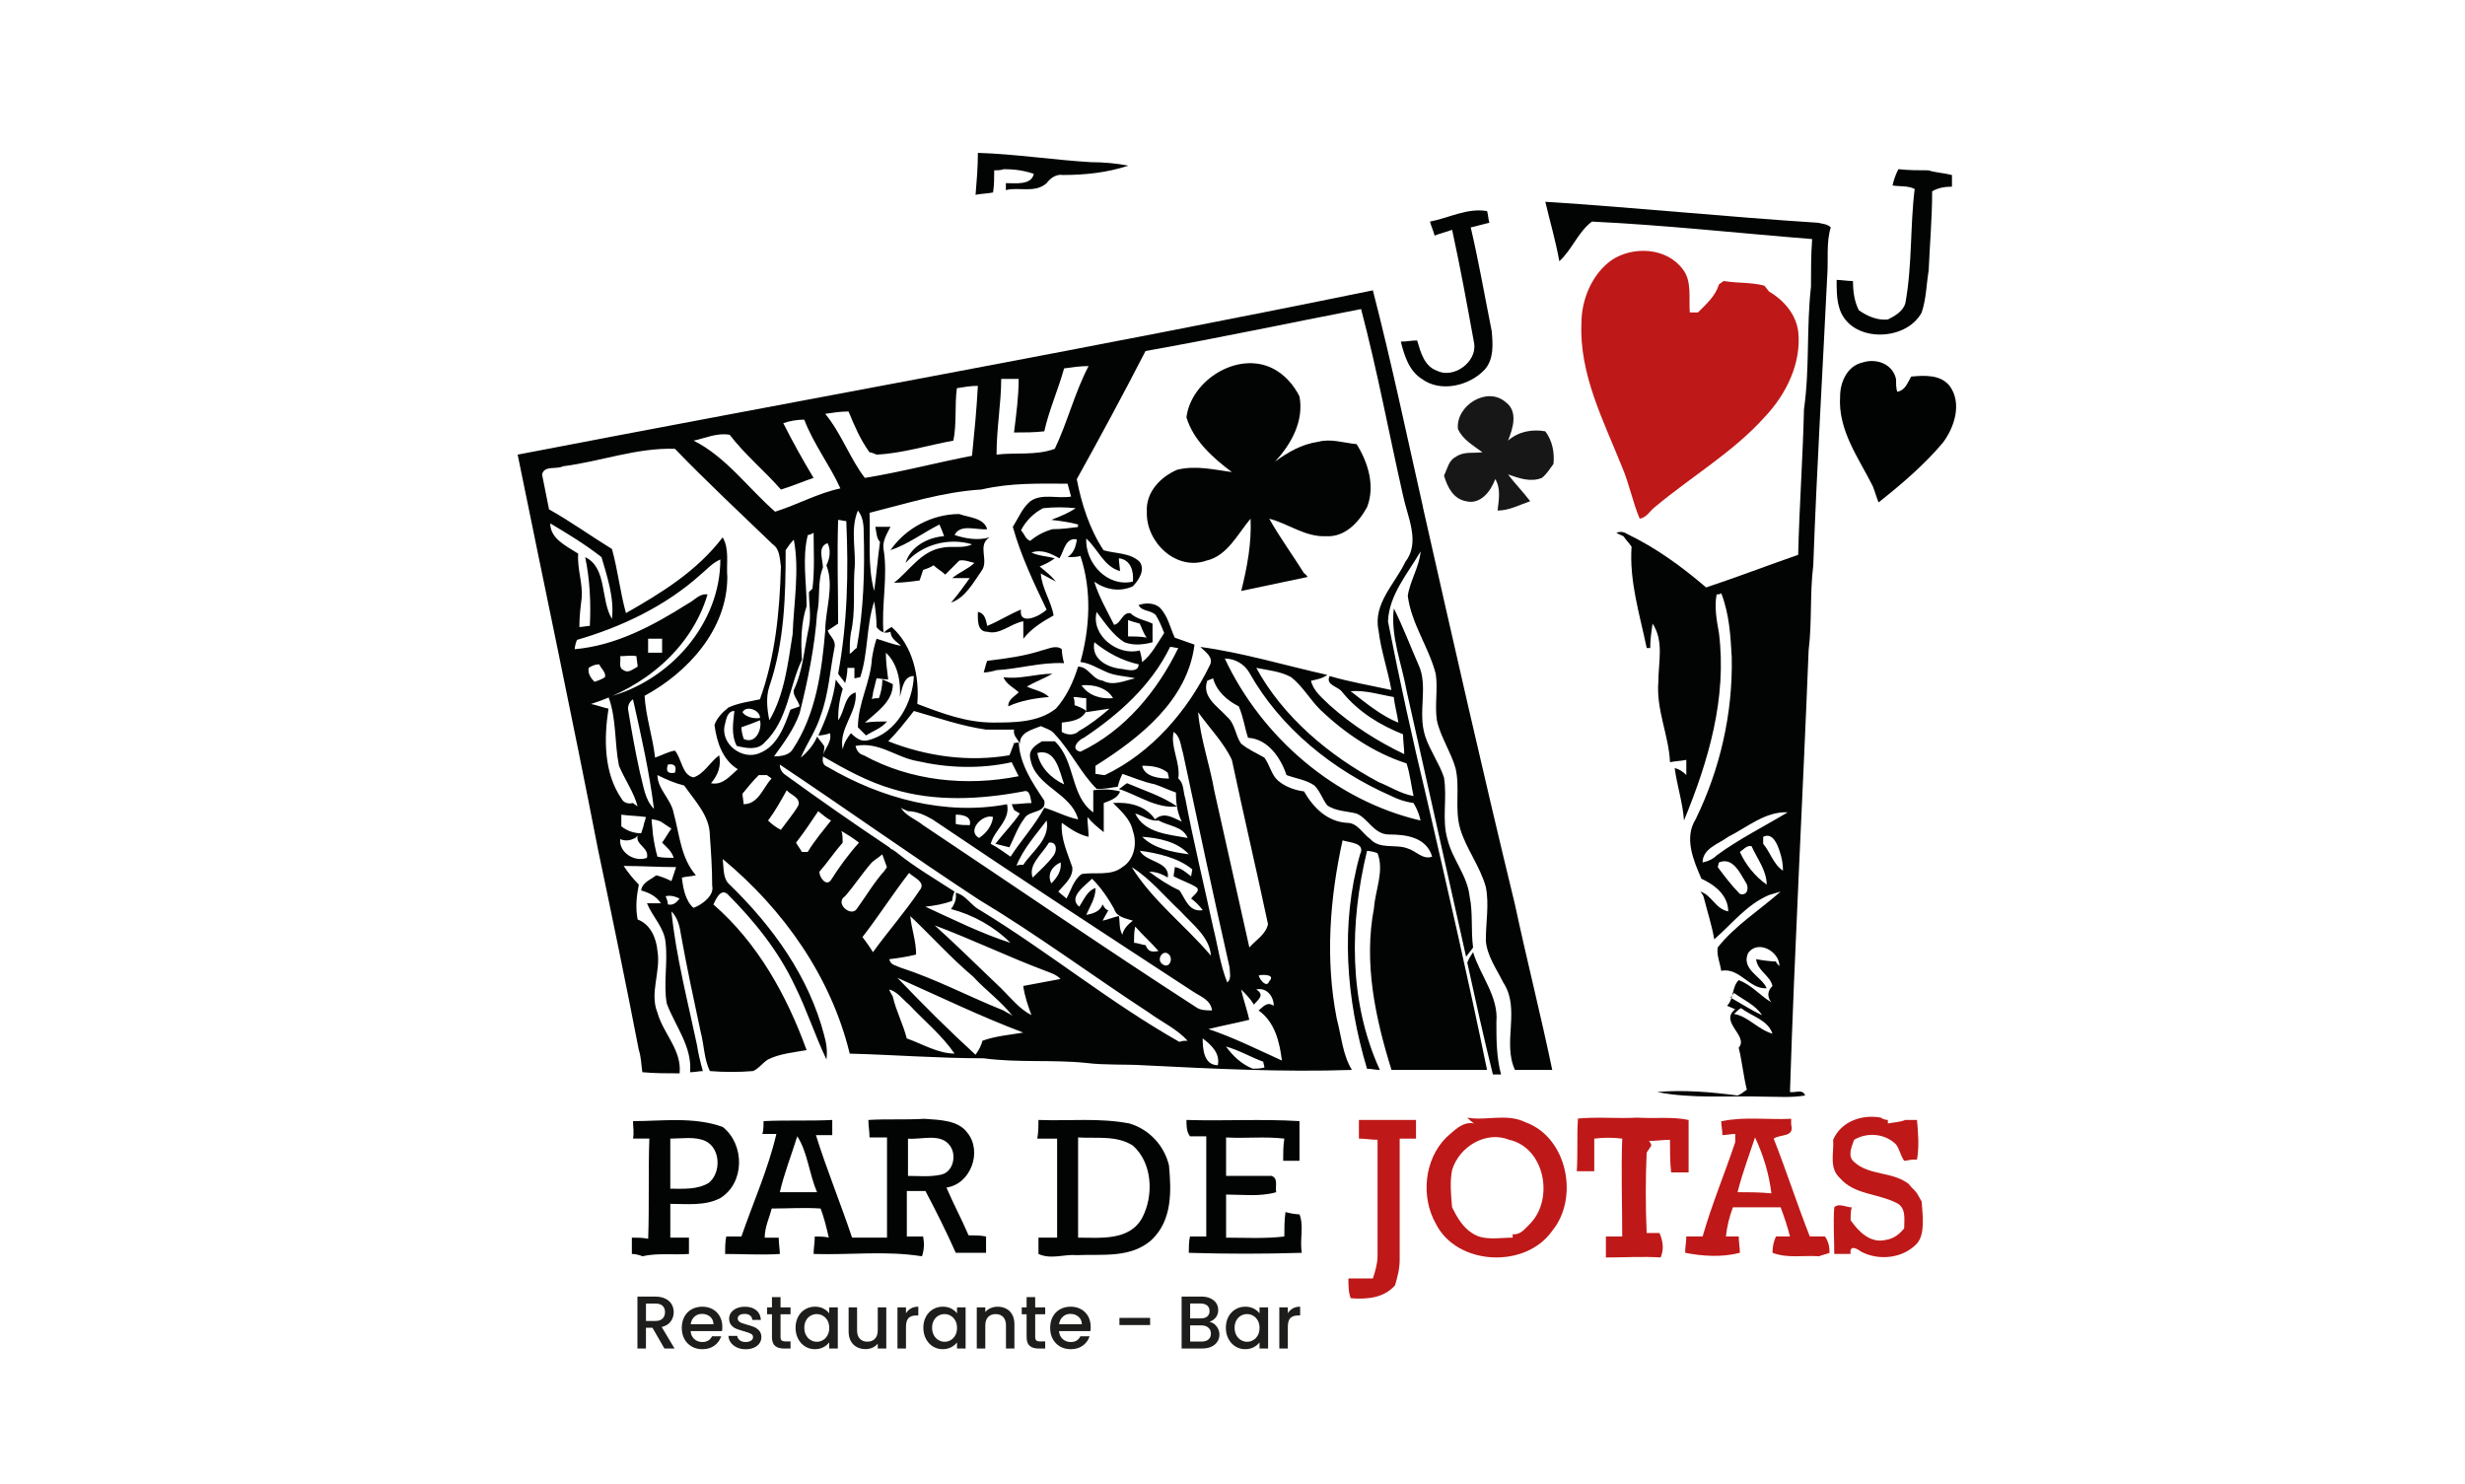 <?xml version="1.0" encoding="UTF-8"?><svg id="Capa_1" xmlns="http://www.w3.org/2000/svg" viewBox="0 0 1080 650"><defs><style>.cls-1{fill:#020303;}.cls-2{fill:#bf1818;}.cls-3{fill:#171717;}.cls-4{fill:#010202;}.cls-5{fill:#1d1d1b;}</style></defs><g><g><path class="cls-1" d="M428.45,66.96c0,6.13-.51,12.25-1.02,18.38,2.55-.51,5.1-.51,7.66-1.02,.51-3.06,.51-6.64,.51-9.7,1.02,0,3.06,0,4.08-.51,4.59,0,8.68,.51,13.27,2.04-1.02,5.1-8.17,4.08-12.25,4.08v3.06c5.62-1.53,12.76,1.53,17.87-3.06,1.53-2.04,4.08-4.08,7.15-3.57,9.7,0,19.4-1.02,28.59-4.08-5.1-1.02-10.72-1.53-16.34-1.53-16.85-1.02-33.18-3.57-49.52-4.08Z"/><path class="cls-1" d="M655.62,447.78c1.02-11.23-7.15-20.42-10.21-30.63-1.02,1.53-2.04,3.06-2.55,4.59,3.57,16.34,7.15,32.67,11.23,49.01h3.57c-2.04-7.66-2.04-15.31-2.04-22.97Z"/></g><path class="cls-2" d="M787.83,145.06c-1.02-7.66-6.64-13.78-12.76-17.36-.51-.51-1.53-2.04-2.04-2.55-5.62-1.53-11.74-1.02-17.87-2.04-.51,.51-1.53,1.02-2.04,1.53-1.53,5.1-5.62,8.68-9.19,12.25h-3.57c-.51-6.13,1.02-13.78-3.06-18.89-7.15-9.7-21.95-10.21-31.14-4.08-8.68,6.13-13.27,17.36-13.27,27.57-1.02,22.46,9.7,42.88,17.87,63.3,3.06,7.15,4.59,15.31,7.66,22.46,3.06-.51,4.59-3.57,6.64-5.1,15.83-13.27,34.2-23.99,47.99-39.31,9.7-10.21,16.34-23.99,14.8-37.78Z"/><path class="cls-4" d="M806.21,173.65c0-6.13,3.06-13.27,9.7-14.8,6.13-2.04,13.27,.51,14.8,7.15,0,1.53,0,4.08,.51,5.62,3.57-.51,4.59-4.08,6.13-6.64,5.62-.51,12.76-1.02,16.85,4.08,5.62,7.66,2.04,18.38-3.06,25.01-8.17,9.7-18.38,18.38-28.08,26.04-1.02-2.55-1.53-4.59-2.55-7.15-6.13-12.25-15.31-24.5-14.29-39.31Z"/><path class="cls-3" d="M638.77,187.94c-1.02-10.21,12.76-18.89,20.93-11.74,5.62,4.08,3.06,11.74,1.02,16.85,4.59-4.08,10.72-5.1,16.34-4.08,3.06,4.08,4.08,9.19,3.57,14.29-1.53,2.04-3.06,4.59-5.1,6.13-5.1,2.04-10.21,0-14.8-1.53,3.06,4.08,6.64,7.66,9.7,11.74-4.59,1.53-9.19,4.08-14.29,4.08,.51-4.59,1.53-9.7-1.02-13.78-2.04,5.62-6.64,11.23-12.76,9.7-5.62-1.02-8.17-6.13-9.7-11.23,1.53-3.06,2.04-6.64,5.1-8.17,3.57-2.55,7.66-1.53,11.74-2.04-4.08-3.06-8.68-5.62-10.72-10.21Z"/><path class="cls-1" d="M845.01,74.62c-4.59,0-8.68,0-13.27-.51-1.02,2.04-2.04,4.59-2.55,7.15,3.06,.51,6.64,0,9.7,1.53-2.04,16.34-1.02,33.18-4.08,50.03-1.02,3.57-4.59,5.62-7.66,7.15-4.59,.51-9.19-1.53-12.76-4.08-2.04-4.08-2.55-8.68-2.55-12.76-2.04,0-5.62-.51-7.15-.51,0,4.08,0,8.17,1.02,11.74,4.08,15.83,29.1,15.83,36.24,2.55,2.04-6.13,2.04-12.25,3.06-18.38,.51-11.74,1.53-22.97,1.53-34.71,2.55-1.53,5.62-2.04,8.68-2.04v-5.1c-4.08-1.02-7.15-1.02-10.21-2.04Z"/><path class="cls-1" d="M622.94,165.99c8.17,6.13,20.93,3.06,27.57-4.08,4.08-4.59,3.57-11.23,3.06-16.85-3.06-15.31-5.62-30.12-9.19-45.43,2.55-.51,5.62-1.53,8.17-2.04-.51-1.53-.51-3.57-1.02-5.1-8.68-1.53-16.85,3.06-25.01,4.59,.51,2.04,1.53,4.08,2.04,6.13,2.55-1.02,5.1-1.53,7.66-2.55,3.57,16.34,6.64,33.18,9.7,50.03,1.02,8.17-9.19,15.31-16.34,11.74-5.62-2.04-7.15-8.17-8.68-13.27-2.55,0-4.59,.51-7.15,.51,1.53,6.13,3.57,12.76,9.19,16.34Z"/><path class="cls-1" d="M411.6,229.8c.51,1.02,1.53,3.57,2.04,5.1-7.15,.51-14.8,4.59-16.85,11.74,7.15-8.17,18.89-11.23,29.1-8.17-4.08,2.04-8.68,.51-13.27,1.53-9.19,1.53-14.29,10.21-20.93,15.31,3.57,0,7.66-.51,11.23-1.02,.51-1.53,1.02-3.06,1.53-4.59,1.53-.51,3.06-1.02,4.59-2.04,1.53,1.53,3.57,2.55,5.1,4.08,2.04-2.04,4.08-4.08,6.13-6.13,2.04-.51,4.59,.51,6.64,1.02-2.55,2.55-6.64,4.08-9.7,6.64h7.66c-2.55,3.57-5.1,7.15-8.17,10.72,6.13-2.04,9.7-8.68,13.27-13.78,3.57-4.59-2.04-11.23,3.57-14.8-5.1,1.53-10.72,.51-15.31-1.02,2.55-5.1,9.7-2.04,14.29-2.55-1.53-5.1-8.17-5.1-12.25-6.64-11.74,0-23.48,6.13-30.12,15.83,7.66-2.55,14.29-7.66,21.44-11.23Z"/><path class="cls-1" d="M621.41,291.06c-3.57-8.17-6.64-16.34-10.72-24.5-1.53,12.25,3.57,24.5,5.62,36.24,8.68,38.8,17.36,77.59,26.04,116.39,1.02-1.53,2.04-2.55,3.06-4.08-1.02-7.66,0-15.31-1.53-22.46-1.02-9.19-7.66-16.34-9.7-25.01-2.55-8.68,0-17.87-1.53-27.06-2.04-6.13-6.13-11.74-8.17-17.87-3.57-10.72,1.53-21.95-3.06-31.65Z"/><path class="cls-1" d="M796.51,97.59c-39.82-2.55-79.64-6.64-119.45-9.19,2.04,8.68,4.59,17.36,6.13,26.04,5.62-5.1,8.17-12.76,14.29-17.36,32.16,1.53,64.32,5.1,96.48,7.66-.51,7.15-.51,13.78-.51,20.93-2.04,17.87-.51,35.73-3.06,53.6-.51,21.44-2.04,42.37-2.55,63.81-13.27,4.59-26.55,9.7-40.33,14.29-10.72-9.19-21.95-17.36-34.71-23.48-1.53-1.02-3.06-1.02-4.59-.51,.51,.51,2.04,1.02,3.06,1.53,1.02,1.53,2.55,3.06,3.57,4.59-1.02,15.31,3.57,29.61,6.64,44.41h1.53c0-3.57,.51-7.15,1.02-10.72,5.1,7.66,2.55,16.85,2.55,25.52-1.02,12.25,4.59,23.48,5.1,35.22,2.55-.51,4.59-.51,7.15-1.02v6.64c-1.53-1.53-3.06-2.55-5.1-3.06,1.02,7.66,3.57,15.31,4.08,22.97,10.72-26.04,18.89-53.6,15.31-82.19-1.02-5.62-2.04-11.23-1.02-16.85,.51,0,1.53,0,2.04-.51,3.57,9.19,4.08,18.89,4.59,28.08,.51,24.5-5.1,49.01-15.83,70.96-5.1,8.17-1.02,17.87,2.55,26.04,5.62,2.55,11.74,7.15,11.74,14.29-5.62-1.02-7.15-7.15-12.25-8.68,.51,.51,1.53,2.04,1.53,2.55,1.53,6.13,3.57,12.25,4.59,18.38,7.66-6.64,14.29-15.31,23.99-19.4,1.53-.51,3.57-1.02,5.1-1.53-9.19,8.17-19.91,14.8-27.57,24.5-.51,3.57,1.02,6.64,1.53,10.21,8.17-1.53,12.25,8.17,19.91,7.66-2.04-5.1-11.23-8.17-8.17-15.31,4.08-6.13,13.78-1.02,13.78,5.62-.51-.51-1.53-1.53-1.53-2.04-2.04,0-6.13-.51-8.68-1.02,.51,5.1,6.13,7.15,7.15,11.74-2.04,2.04-2.55,4.59-.51,7.15-5.1-3.06-8.68-7.66-14.29-9.7-3.06,3.06-2.04,8.17-5.1,11.23,1.02,.51,2.55,1.02,3.57,1.53-7.15,5.62,6.13,11.74,1.53,16.85,1.53,6.13,2.04,12.25,3.57,18.38-1.53,1.02-2.55,2.04-4.08,2.55-11.74-1.53-23.48-2.55-35.22-1.53,15.31,3.06,31.14,1.53,46.97,2.04,6.13,0,11.74,.51,17.87-.51-1.02-3.06-4.59-1.02-6.64-1.53,2.04-64.32,5.62-128.64,8.17-193.48,1.53-12.25,.51-25.01,2.04-37.27,1.53-42.37,4.08-84.74,6.13-127.11,.51-7.15-.51-14.29,1.53-20.93-1.53-1.53-3.57-1.53-5.62-2.04Zm-38.29,339.48l1.53-2.04c4.08,3.06,9.19,5.1,12.25,9.7-4.59-2.04-9.19-5.1-13.78-7.66Zm1.53,7.15c1.02-1.02,2.04-2.04,3.06-2.55,4.59,3.57,11.74,5.1,13.78,11.23-6.64-2.04-10.72-7.66-16.85-8.68Zm2.55-52.58c-3.57-3.57-6.64-7.66-9.7-11.74l.51-2.04c6.13-2.55,9.19,4.59,11.74,8.68,1.53,2.04,1.02,6.13-2.55,5.1Zm0-18.38c1.53-1.02,3.06-3.06,5.1-2.55,2.55,5.62,6.64,10.72,6.64,16.85-5.1-3.57-9.19-8.68-11.74-14.29Zm10.21-3.57v-3.06c4.08-2.04,6.13,3.06,7.15,6.13s1.53,5.62,1.53,8.68c-4.08-2.55-5.62-8.17-8.68-11.74Zm-20.42,5.1c-1.53,1.53-3.57,2.55-6.13,3.06,0-6.13,7.15-8.17,11.23-11.23,8.17-4.08,16.34-11.23,26.04-10.72-10.21,6.13-21.44,11.74-31.14,18.89Z"/><path class="cls-1" d="M623.45,222.15c-7.15-31.65-13.78-63.3-21.95-94.95-124.56,25.52-250.14,47.99-374.7,71.98,11.74,57.69,23.99,115.37,35.22,173.06,6.13,29.1,12.25,58.71,17.87,87.8,1.02,3.06,1.02,6.13,1.53,9.7,5.1,.51,10.72,.51,16.34,.51,1.02-10.21-7.15-17.36-9.7-26.55-3.57-8.68,1.53-17.87,0-27.06-.51-5.62-3.06-11.74-8.68-13.78-1.02-5.1-.51-10.21,.51-15.31-2.55-2.55-4.59-5.1-6.64-8.17,7.66,0,15.31,.51,22.97,.51-.51,1.53-1.53,4.59-2.04,6.13-2.04-1.02-4.59-2.04-6.64-2.55-2.55,2.04-6.13,3.06-6.64,6.64,3.57,1.02,6.64,2.55,8.68,5.62h-6.13c2.55,6.13,7.66,10.72,8.17,17.36,1.02,8.68-1.02,17.87,.51,26.55,3.57,9.7,11.23,18.89,10.21,30.12,2.04,0,4.08-.51,5.62-.51-1.02-3.57-2.04-7.66-2.55-11.23-4.08-19.4-9.19-38.8-11.23-58.71,2.55,2.55,3.57,6.13,4.08,9.7,2.55,14.29,5.62,28.59,8.68,42.88,1.53,5.62,1.53,12.25,4.08,17.36,6.13,.51,12.76,.51,18.89,0,2.55-1.02,4.08-3.57,6.64-5.1,5.1-2.55,11.23-3.06,16.85-4.08-8.68-23.99-21.44-46.97-40.84-63.81,1.02-2.04,3.06-7.15,6.13-4.59,11.74,11.74,22.46,25.01,29.61,40.33,5.1,10.21,8.68,21.44,13.78,32.16,.51-3.57,0-7.15-1.02-10.72-6.64-25.52-22.46-47.48-41.35-65.85-3.06-2.55-2.55-7.15-3.06-11.23,26.55,21.95,47.48,51.56,55.64,85.25,19.4,.51,38.8,2.04,58.71,2.04,14.8,2.04,30.12,.51,44.92,2.04,8.17,1.02,16.85,.51,25.01,1.02,30.63,1.53,60.75,3.06,91.38,2.04-4.08-6.64-4.59-14.8-6.64-22.46-5.1-26.04-3.06-52.58,2.55-78.11,3.06,1.02,10.21,1.02,7.66,6.13-8.68,30.63-6.13,63.3,3.06,93.93,2.04,0,3.57,.51,5.62,.51-13.78-30.12-13.27-64.32-5.62-95.97,1.02,0,3.57,.51,4.59,1.02,3.06,7.66-1.02,16.34-1.53,23.99-4.59,23.99,.51,47.99,7.66,70.96h41.86c-8.17-39.82-17.36-79.64-26.55-119.45-6.13-25.52-11.74-51.05-16.85-77.08,.51-11.74,8.68-20.93,14.29-30.63-.51,6.64-4.59,12.76-5.62,19.4,1.53,12.25,9.19,22.46,12.25,34.2,1.02,6.64-.51,13.78,.51,20.42,1.53,7.15,6.13,13.78,8.17,20.93,2.04,8.68-.51,17.87,2.04,26.55,2.55,8.68,8.68,16.34,11.23,25.52,1.53,7.66,0,15.31,0,23.48,.51,6.64,4.59,12.25,7.66,18.38,7.66,11.74-.51,26.04,5.1,38.29h16.34c-5.1-24.5-11.23-48.5-16.34-72.49-13.78-56.66-27.06-115.37-40.33-174.08Zm-184.8-56.15h7.66c0,7.66-1.02,15.31-2.04,23.48,4.59,0,8.68,0,13.27-.51,2.04-9.19,6.13-18.38,8.68-27.57,3.57-.51,7.15-1.02,10.72-1.02-6.13,11.74-9.19,24.5-14.8,36.24-8.17,3.06-17.36,1.53-25.52,2.55,0-11.74,2.04-22.46,2.04-33.18Zm29.1,45.94c.51,2.04,1.02,3.57,1.53,5.62-6.13,1.02-12.76-1.53-17.87,2.04-3.57,3.06-5.1,7.15-7.66,11.23,3.57,12.76,9.19,24.5,14.8,36.24-3.06,3.06-12.25,7.15-11.23,0-5.1,2.04-9.7,5.1-14.8,7.15-.51-2.55-1.02-5.62-4.08-6.13,0,3.06-.51,8.68,4.08,8.68,5.62,1.53,10.21-3.57,15.83-4.59v7.66c3.57-4.59,8.68-7.66,13.27-10.21-1.02-6.13-5.1-11.74-5.62-18.38,2.04,1.02,4.59,2.55,6.64,3.57-2.04-2.55-4.59-4.59-7.15-6.64,2.55-1.02,4.59-2.04,6.64-3.57-3.57-1.02-7.15-1.02-10.21-2.55,4.59-1.53,8.68,.51,12.25,2.55,2.04-3.06,2.55-9.7,8.17-8.17,0-1.53,0-4.08,.51-5.62-4.08,.51-7.66,1.02-11.74,1.02-3.57,1.02-6.64,2.55-9.7,5.1-2.04-.51-2.55-3.06-4.08-4.59,2.04-4.08,5.62-7.66,9.7-9.7,4.59-.51,9.7-.51,14.29,0-3.06,2.04-6.64,3.57-10.72,5.1,4.08,.51,8.17,1.02,11.74,2.04-.51,5.1,0,11.23-4.59,14.29,2.04,0,4.08,0,5.62-.51,5.1,15.31,4.08,31.65,0,46.45,4.08,.51,7.15,2.55,10.72,4.08,4.08,2.04,8.68,2.04,13.27,3.06-4.59,1.02-9.7,3.57-14.29,1.02-4.59-.51-6.13-6.13-10.72-6.13-2.04,6.64-5.1,13.27-9.7,18.38-7.66,6.13-18.38,6.13-27.57,6.13-11.74,0-22.46-4.08-33.18-8.17,1.02-12.25-2.04-25.52-11.23-33.69-1.02,.51-2.55,1.53-3.57,2.55-1.02-12.25,2.04-24.5,0-36.76-.51-3.57,1.53-6.64,3.06-9.7h-6.64c.51,2.55,.51,5.1,2.04,6.64-1.02,7.15-1.53,14.29-2.55,21.44-3.06-11.23-1.53-22.97-2.04-34.2,16.34-4.08,32.16-9.19,49.01-10.21,13.27-3.06,25.52-2.55,37.78-2.55Zm22.46,32.67c5.1,.51,6.64,5.62,6.13,10.21-11.23,2.55-20.93-8.17-20.42-18.89,5.1,4.59,7.66,12.25,14.8,14.29,0-1.02-.51-4.08-.51-5.62Zm15.83,99.04c3.06,1.02,6.13,2.55,9.19,3.57,0,4.59,.51,8.68,2.55,12.76-3.57-1.53-7.66-4.59-11.74-1.02-4.08-6.13-11.74-7.66-18.38-7.15,3.57,3.57,7.66,7.15,8.68,12.25,2.04,5.62,.51,12.76-4.59,15.83-5.1,4.08-12.25,2.04-17.87,3.06-3.57,2.55-4.59,7.15-6.64,10.72-1.02-1.02-2.55-2.04-3.57-3.06,2.55-3.06,6.64-6.13,6.13-10.72-2.04-6.13-5.1-12.25-4.59-19.4,3.57,2.55,7.15,5.1,11.74,6.13,0-3.06-.51-5.62-.51-8.68,2.04,2.55,4.59,4.59,7.15,6.64v-12.76c2.55-1.02,6.13-2.04,7.15-5.1-4.08-1.02-7.66-1.02-11.74-.51v9.7c-10.21-7.15-7.66-22.46-16.85-31.14h-5.62c-2.55,1.53-6.13,3.57-5.1,7.66,2.04,12.25,17.87,14.8,20.93,26.55-5.1-1.02-9.7-3.57-14.8-5.1-4.08,7.66-10.21,14.29-14.8,21.44-3.06-2.04-5.62-4.08-8.68-5.62,1.53-6.13,8.68-10.21,7.15-17.36-27.06,5.1-55.13-2.55-78.62-16.34-4.08-1.53-1.02-6.13-1.53-9.19-1.02-1.53-2.04-2.55-3.06-4.08-1.53,3.57-4.08,6.64-7.15,9.19,2.55-6.13,6.64-11.74,8.68-18.38,3.57-9.7,4.08-19.91,6.13-30.12,.51-3.06-2.04-4.59-3.06-7.15,1.53-1.02,3.06-2.04,4.59-3.06,0-15.31-.51-30.12,0-45.43,1.02,0,2.55,.51,3.57,.51,1.02,22.46,.51,44.92-3.57,66.87,1.02,1.53,2.04,2.55,3.06,4.08,.51-1.53,1.02-4.59,1.02-6.64h3.06v4.59l2.55-.51c3.57-10.72,2.55-22.46,6.13-33.18,.51,3.57,1.02,7.15,1.02,11.23,1.53,2.04,3.57,3.06,6.13,2.04,0,3.06,3.06,4.59,4.59,6.13-3.57-.51-7.15-2.04-10.72-3.06-1.02,3.06-1.53,5.62-2.04,8.68-.51,10.21-6.13,19.4-6.13,30.12,1.02,1.02,2.04,2.04,3.57,3.57,3.06-2.04,6.64-3.06,9.19-6.13-3.06,0-6.13,0-9.7,.51,5.1-4.59,12.25-9.19,12.25-16.85-1.02-.51-3.06-1.53-4.59-2.04,0,2.55-.51,5.62-1.53,8.17-1.02,0-2.55,0-3.06,.51,0-.51,.51-2.04,.51-3.06,.51-2.04,1.02-4.08,1.53-6.13,1.02,0,3.57,.51,5.1,.51-.51-4.08-1.02-7.66-1.02-11.74,5.1,4.59,6.64,12.76,6.13,19.4,1.02-3.57,1.53-9.19,6.13-9.19-.51,11.74-7.66,25.01-19.91,28.08-3.06,1.02-5.62-1.02-7.66-3.06-1.53,2.04-3.06,4.08-3.57,7.15-2.04-9.19,6.64-16.34,5.62-25.01-5.1,1.53-4.59,8.17-7.66,12.25,0-4.59,.51-9.19,2.04-13.78-1.02-1.53-2.04-2.55-3.06-4.08-1.02,8.68-4.08,16.85-7.66,24.5,1.53,0,4.08-.51,5.1-1.02,1.02,4.08-2.55,6.64-3.06,10.21,9.7,5.62,19.91,11.23,30.63,14.29,18.38,5.62,38.29,4.59,57.17,1.02,3.06-1.02,3.06,3.06,3.57,5.1-3.06,0-5.62,.51-8.68,.51l1.02,2.55,2.55,1.53c-3.06,4.59-7.15,8.68-10.72,13.27,2.04,.51,4.08,1.02,6.13,1.53,2.04-4.08,3.57-8.68,6.64-12.76,2.04-3.57,9.7-2.04,8.68-7.66-5.1-7.66-10.72-15.83-11.23-25.52-1.02,0-2.55,.51-3.06,.51h1.02c-.51,1.02-1.53,4.08-2.04,5.1-17.87,3.06-36.24,.51-53.09-6.13,4.08-4.08,7.66-8.68,11.23-13.27,10.72,3.06,20.93,6.64,31.65,8.17h12.25c-.51,2.55,1.53,4.08,2.55,6.13,0-5.1,5.62-6.13,9.19-7.66,2.04,1.02,4.59,1.53,6.13,3.57,7.15,7.66,11.23,16.85,18.38,23.99,3.06,0,6.13-.51,9.19-1.02,.51-2.04,1.02-3.57,2.04-5.62,4.59,1.53,9.19,3.57,14.29,4.59Zm-5.62-8.17c4.08,0,8.17,.51,11.23,3.06,0,.51,.51,2.04,.51,2.55-3.57,0-10.72-.51-11.74-5.62Zm46.97,79.64c-5.1-22.97-10.21-45.43-15.31-68.41-2.04-11.74-6.13-22.97-7.15-34.71,5.1,7.15,11.23,13.27,14.8,20.93,5.1,23.99,10.72,47.99,15.83,71.98-1.02,4.59-5.62,7.15-8.17,10.21Zm8.68,14.8c-1.02,3.06-4.08-.51-4.59-2.55,1.53-.51,7.66-.51,4.59,2.55Zm-17.36-6.13c0,2.04,1.02,5.1-1.02,6.64-3.06-7.66-4.08-15.83-6.13-23.99-4.08-18.89-8.68-37.78-12.25-56.66-1.02-3.06-.51-6.64-3.06-8.68,1.02-7.15-3.57-13.78-2.04-20.42,3.06,2.04,3.06,6.13,4.08,9.19,6.64,31.14,13.27,62.28,20.42,93.93Zm-42.88-43.9c8.17,5.1,14.29,12.76,21.44,19.4,5.1,5.62,12.76,11.23,13.27,19.4-11.23-13.27-25.52-23.99-34.71-38.8Zm13.27,42.37c-2.55-2.04,.51-6.64,3.06-4.08,2.04,2.04,0,6.64-3.06,4.08Zm-1.53-5.62c-2.55,.51-4.59,.51-5.62-2.55-1.02,0-3.57-1.02-5.1-1.02,0-2.55,0-4.59,.51-7.15,3.57,4.08,7.15,7.15,10.21,10.72Zm-24.5-20.42c-1.02,3.06-4.08,4.08-7.15,4.59,1.53-3.57,4.08-7.15,4.08-11.74-3.57,1.02-5.1,5.1-7.15,8.17-5.1-4.08,2.55-9.19,5.62-12.25,4.08,4.08,7.15,8.68,9.7,13.27,1.02,3.57,5.1,4.08,8.17,5.1-2.04,1.53-4.08,3.57-4.59,6.13-1.53-2.55-1.02-5.62-1.53-8.17-2.55,.51-4.59,1.53-7.15,2.04,.51-1.02,2.04-3.57,2.55-4.59-1.02,0-2.04-1.53-2.55-2.55Zm40.84-7.66c2.55,1.53-1.02,3.57-2.04,5.1,2.04,1.53,3.57,3.06,5.1,5.1-6.13,1.02-7.66-5.1-10.21-8.68-4.59-2.04-9.19-5.1-13.27-8.17,3.06,0,5.62,1.02,8.17,2.55,1.02-7.15-9.7-6.64-12.25-11.74,7.66,1.02,16.85,3.06,22.97,8.17l-.51,3.06c-2.04-1.53-4.08-3.57-7.15-4.08,0,1.02-.51,3.06-.51,4.08,4.08,2.04,7.15,3.06,9.7,4.59Zm-23.48-21.95c7.15,.51,15.31,2.04,20.42,7.66-7.66-1.02-15.31-2.55-20.42-7.66Zm-3.06-10.21c3.57,1.02,6.64,3.57,10.21,3.06,4.59,2.55,10.72,2.55,12.76,7.66-8.17-1.53-18.89-2.04-22.97-10.72Zm-37.78,12.76c3.57-.51,3.57,3.57,2.04,5.62-2.55,3.57-6.13,6.64-9.19,9.7-2.04-5.62,4.08-10.21,7.15-15.31Zm-11.23,9.7c-1.02,0-2.55,0-3.06,.51,3.06-7.66,8.68-13.78,13.27-19.91,1.53,8.17-6.13,13.27-10.21,19.4Zm16.34-1.02c.51,3.57-1.53,6.64-4.08,9.19-2.04-4.08,.51-7.66,4.08-9.19Zm1.53-34.2c-5.62-2.55-10.72-7.66-11.74-13.78,8.17-2.04,9.7,8.17,11.74,13.78Zm-37.27,23.48c-5.62-3.06,1.53-10.72,6.13-9.19-.51,4.08-3.06,7.15-6.13,9.19Zm-4.08-5.62c-2.04,0-4.08,0-6.13-.51v-4.08c2.55,0,7.15,.51,6.13,4.59Zm-102.1-34.71c4.08,1.02,9.19,2.04,12.25-1.53,10.21-9.7,10.72-24.5,16.34-36.24-.51-7.66-.51-15.83,2.04-23.48,0-10.21-2.04-20.93,.51-31.14,.51,0,2.04-.51,2.55-1.02,0,8.17,.51,16.34-.51,24.5l-1.53,1.53c0,5.1,1.02,10.21,0,15.31-2.04,9.19-2.55,18.89-6.64,27.57-.51,2.55,2.04,4.59,2.55,7.15-1.02,.51-3.06,1.02-4.08,1.53-2.55,7.15-5.62,15.83-13.27,18.89-7.66,3.57-17.87-4.08-15.31-12.76,.51-2.04,1.02-5.62,4.08-5.62-.51,5.1-1.53,10.21,1.02,15.31Zm10.21-11.23c1.02,4.08-2.04,10.72-7.15,8.17-.51-1.53-1.02-3.57-1.02-5.1,3.06-1.02,5.62-2.04,8.17-3.06Zm-7.66-3.57c1.53-3.06,7.66-1.02,7.66,2.55-2.55,.51-6.64-.51-7.66-2.55Zm11.74-11.23c6.64-19.4,7.15-39.82,7.15-59.73,1.02-1.53,2.04-3.06,3.57-4.59,2.55,13.27,0,27.57-.51,41.35-2.04,12.76-3.57,26.55-10.21,37.78-1.02-5.1-1.53-10.21,0-14.8Zm13.27,11.74c3.57-14.29,6.64-29.1,7.66-43.9,1.53-6.64,0-13.78,2.55-19.91,0-3.57-2.55-9.19,2.04-10.72,1.53,3.06,1.02,6.64-.51,9.7,3.57,9.19-.51,19.4-.51,28.59-1.53,17.87-4.08,36.76-14.29,52.07-1.53,2.55-5.1,3.06-8.17,3.06,4.08-5.62,8.68-11.74,11.23-18.89Zm25.52-88.83c2.04,2.55,2.55,5.62,2.55,9.19,.51,17.36,0,34.2-3.06,51.05-1.02,.51-2.04,2.04-3.06,2.55,0-3.06,0-6.13,.51-9.19,2.04-8.68,1.02-17.87,1.53-27.06,1.02-8.68-2.04-17.87,1.53-26.55Zm26.03,109.76c13.27,3.06,27.57,3.57,41.35,.51,1.02,2.04,2.04,4.08,3.06,6.13-22.97,4.59-47.48,2.04-67.9-9.19-2.04-.51-3.06-2.04-3.57-4.08,10.21-2.04,17.87,5.1,27.06,6.64Zm68.92-24.5c0-1.02,0-2.55-.51-3.57,2.04,0,3.57,.51,5.62,.51v6.13c3.57-.51,6.64-1.02,10.21-1.53-4.08,3.57-8.68,7.15-13.27,9.7-2.04,2.04-5.1,2.04-7.66,.51v-4.08c4.08-.51,8.68-1.02,10.72-5.1-1.02-1.02-3.57-2.04-5.1-2.55Zm3.06-8.68c5.1-.51,11.23,1.02,13.78,5.62-5.1,.51-10.72-1.02-13.78-5.62Zm1.02,22.97c15.31-10.21,29.61-22.97,37.78-39.82,1.02,0,2.55,.51,3.57,.51-9.19,18.89-23.48,36.24-42.88,45.43-4.59-1.02-1.02-5.1,1.53-6.13Zm4.59-41.86c5.62,4.59,12.25,8.17,19.4,9.7,0,3.57-4.59,2.55-7.15,2.04-6.13-.51-13.78-4.08-12.25-11.74Zm-107.71-101.08c2.55,6.13,5.1,12.25,9.19,17.87,.51,0,2.04,.51,3.06,1.02,11.23-.51,22.46-4.08,33.69-6.13,1.53-7.66,.51-15.31,1.53-22.97,3.06-.51,6.13-1.02,9.19-1.02-.51,10.21-1.53,20.42-2.55,30.63-15.83,3.06-31.14,7.15-46.97,9.7-6.64-8.68-10.21-19.4-17.36-28.08,3.57-.51,6.64-1.02,10.21-1.02Zm-52.07,10.21c6.64,8.68,15.31,15.83,22.46,23.99,5.1-1.53,9.7-3.57,14.29-5.1-4.59-7.66-9.19-15.83-13.27-23.99,3.06-1.02,6.13-1.53,9.19-1.53,4.08,10.72,11.23,19.91,15.83,30.12-9.7,2.04-18.89,7.15-28.59,10.21-11.74-10.21-21.44-23.99-35.73-31.14,5.1-1.02,10.21-3.57,15.83-2.55Zm-78.62,38.8c7.66,4.59,15.31,9.19,22.46,14.8,2.55,8.68,5.62,17.87,4.59,27.06-5.1-8.17-2.04-22.46-11.74-27.06,2.04,9.7,2.55,19.91,2.04,30.12-1.02,0-3.57,.51-4.59,.51,0-4.59,.51-8.68,1.02-12.76,.51-6.64-2.04-12.76-1.53-19.4-5.62-3.57-12.25-6.64-12.25-13.27Zm17.87,79.13c22.97-7.15,43.9-23.99,51.05-47.99-3.57-.51-5.62,2.55-8.68,4.08-15.31,9.7-31.65,18.38-49.52,19.91,0-1.02,.51-3.06,1.02-4.08,19.4-5.62,38.8-14.8,54.11-28.59,2.55-2.04,5.1-5.1,8.68-6.64,0,28.08-21.95,53.09-49.01,60.24,3.57,9.7,2.55,19.91,4.59,30.12,2.55,6.13,6.64,11.74,8.17,17.87-.51-.51-1.53-1.02-2.04-1.53-2.04,.51-4.08,0-5.1-2.04-7.66-11.23-7.66-26.04-5.62-39.31-2.55-.51-5.1-1.53-7.66-2.04Zm-1.02-15.83c1.53-1.02,3.06-1.53,4.59-1.53,1.02,2.04,3.06,3.57,2.55,5.62-1.53,1.02-3.06,1.53-4.59,2.04-1.53-1.53-3.06-3.57-2.55-6.13Zm13.78-5.1c2.55,0,4.59-.51,7.15,0,0,1.02,.51,3.57,.51,4.59-2.04,1.02-4.08,3.06-6.13,1.53-2.55-1.02-1.02-4.08-1.53-6.13Zm12.25-7.66h6.13v6.13h-6.13v-6.13Zm-2.04,82.19l-1.02,3.06c-3.06,0-6.13-1.02-8.68-3.06v-5.1c3.57,.51,7.15,.51,10.72,1.02,0,1.02-1.02,3.06-1.02,4.08Zm-1.53-23.48c-2.04-9.19-3.57-17.87-5.1-27.06-.51-2.04,.51-4.08,2.04-5.1,3.57,15.83,7.15,31.65,9.19,47.99-4.08-4.08-4.59-10.21-6.13-15.83Zm3.06,37.27c-5.1,2.04-12.25-2.04-11.74-8.17,2.55,1.02,4.59,.51,6.64-.51,.51-.51,1.02-1.02,1.02-1.02-1.02,4.08,5.1,5.1,4.08,9.7Zm4.59-.51c-1.02-3.57-1.53-6.64-2.04-10.21,0-1.53-.51-4.59-.51-6.13,1.02,0,3.06,.51,4.08,1.02,1.53,1.02,3.06,2.04,4.59,3.06-1.53,2.04-2.55,4.08-4.08,6.13,2.04,2.04,4.08,3.57,5.1,6.64-2.55,0-5.1,0-7.15-.51Zm4.59,20.93c0-1.02-.51-2.55-1.02-3.57,2.04-.51,4.08,0,6.13,1.02-1.53,2.04-3.06,3.06-5.1,2.55Zm11.23,1.53c-3.57-3.06-4.59-8.68-5.1-13.27,2.04-.51,4.08-.51,6.13-1.02-6.64-7.66-7.15-17.87-9.7-27.06-1.02-6.13-7.15-10.72-7.15-16.85,4.08,2.04,7.66,3.57,11.74,4.59,4.59,6.64,11.23,13.27,11.23,21.95,.51,7.15,1.02,14.29,1.02,21.95,1.02,4.08-4.08,8.17-8.17,9.7Zm-11.23-62.79c2.55-.51,4.08,.51,3.06,3.57-3.06,.51-4.08-.51-3.06-3.57Zm18.89,8.17c3.06-3.57,4.59-7.66,3.57-12.25-4.08,3.06-6.64,8.17-11.23,9.7-5.1-1.02-5.1-8.17-8.17-11.74-3.06,.51-5.62,2.04-8.68,3.06-1.02-9.19-4.08-17.87-4.59-27.06,18.89-10.21,36.24-29.1,36.24-52.07-.51-5.62,1.02-12.25-2.04-17.36-11.23,14.8-27.06,24.5-42.37,33.18-2.55-9.19-3.57-18.89-6.13-28.08-9.19-5.62-18.38-12.25-27.57-17.36-1.02-5.1-2.04-10.21-3.06-15.31,1.02-4.08,6.13-2.04,9.19-3.57,16.34-2.04,32.16-8.17,49.01-7.66,13.78,14.29,28.59,28.08,42.88,41.86,3.06,2.04,3.06,6.13,3.57,9.7-.51,19.91-2.55,39.82-9.19,58.2-4.59,1.02-9.19,1.53-13.78,3.57-2.55,2.04-5.1,4.59-6.13,7.66,1.02,7.66,3.57,15.31,10.21,19.4-3.57,3.06-6.64,7.15-11.74,6.13Zm14.29,9.19c0-1.02-.51-3.57-.51-4.59,2.04-2.55,4.59-5.62,7.15-8.17h3.57c.51,.51,1.53,1.02,2.04,1.53-3.57,3.57-5.62,11.23-12.25,11.23Zm10.72,7.15c3.06-4.08,5.62-8.68,8.17-13.27,1.53,2.04,6.13,3.06,5.1,6.64-2.04,3.57-5.1,7.15-7.66,10.72-2.04-1.02-4.08-2.55-5.62-4.08Zm14.8,13.78c-.51-1.02-2.04-3.06-2.55-4.08,3.57-4.59,6.64-9.19,9.7-13.78,2.04,1.53,3.57,3.06,5.62,4.08-3.57,4.59-7.15,8.68-10.21,13.78h-2.55Zm7.66,8.68c3.57-4.08,6.64-8.68,10.21-12.76,0-1.53,0-3.57-.51-5.1,2.55,1.53,5.1,3.06,7.66,5.1-4.59,5.1-8.68,10.72-12.25,16.34-2.04,3.06-5.1-1.02-5.1-3.57Zm11.23,10.72c4.08-4.59,7.66-10.21,11.74-14.8,1.02-1.02,3.57-2.55,4.59-3.57,.51,1.53,1.53,4.08,2.04,5.62l-1.02,1.53c-4.59,5.1-8.17,11.23-12.25,16.85-2.55,3.57-9.7-2.55-5.1-5.62Zm7.66,17.87c7.15-9.19,13.27-18.89,20.42-28.08,2.04,2.04,7.66,4.08,4.59,7.66-6.13,9.19-13.78,17.87-20.42,27.06-1.53-2.55-3.06-4.59-4.59-6.64Zm20.93-9.19c9.19,8.68,17.87,18.38,27.57,26.55,5.62,6.13,12.25,10.72,17.36,17.36-1.02-1.02-2.55-1.53-4.08-2.55-15.31-6.13-29.61-13.78-45.43-18.89-2.04-1.02-4.08-1.02-4.59-3.57,4.08-.51,7.66-1.02,11.74-2.04,0-6.13-2.04-11.23-2.55-16.85Zm-1.53,53.6c-1.53-6.13-4.59-11.74-6.13-18.38-.51-1.02-1.53-2.55-1.53-3.06,3.57,1.02,5.62,4.08,8.68,6.64,6.64,7.15,14.29,13.27,19.91,21.44-7.15,0-13.78-4.08-20.93-6.64Zm33.18,1.02c-.51,2.04-1.53,4.08-3.06,6.13-11.74-10.72-22.97-21.95-34.2-33.69,18.38,8.17,36.24,16.85,55.13,23.99-6.13,1.02-12.25,1.53-17.87,3.57Zm21.44-11.23c-5.1-2.55-9.19-7.66-13.27-11.74-9.7-9.19-18.89-18.38-29.1-27.57,16.34,6.13,32.16,13.78,48.5,19.91,2.55,1.02,4.59,1.53,6.64,3.57-5.62,1.02-10.72,2.04-16.34,3.06,.51,4.08,2.04,8.68,3.57,12.76Zm64.83,11.74c-30.63-17.36-57.17-39.31-87.29-57.69-4.08-2.04-6.13-6.64-10.72-7.66,.51,2.55-.51,5.1-2.04,7.15,9.7,2.55,18.89,7.66,26.04,14.8-12.76-4.08-25.01-10.21-37.27-15.83,4.08-.51,7.66-1.02,11.74-2.55,0-1.02,.51-3.06,1.02-4.08-8.68-5.62-17.36-10.72-25.01-16.85-.51-.51-1.53-1.02-2.04-1.53-.51,0-1.02-.51-1.53-1.02-15.31-10.21-30.63-20.93-45.43-31.65-1.53-1.02-2.55-2.55-2.55-4.59,29.1,19.4,57.69,39.82,87.29,59.22,25.52,15.31,49.52,33.18,74.53,49.52,5.62,4.08,12.25,7.15,16.85,12.25-1.02,0-2.55,0-3.57,.51Zm-112.31-94.95c-3.06-2.55-7.66-4.08-9.7-7.66,.51,.51,2.04,1.02,3.06,1.53,3.57,0,7.15,1.53,10.72,3.57,37.78,25.52,76.06,50.54,114.35,75.55,3.06,2.04,7.66,3.57,8.17,8.17-2.55,0-5.1,0-7.15-1.53-40.33-26.04-79.64-53.09-119.45-79.64Zm129.15,105.16c-6.13,0-6.64-7.15-6.64-11.74,4.08,3.06,7.66,6.64,6.64,11.74Zm15.31,1.53c-5.1-2.04-8.68-5.62-11.74-9.7,5.62,1.53,10.72,4.59,16.34,6.64,0,.51,.51,2.04,.51,2.55-2.04,.51-3.57,.51-5.1,.51Zm-19.4-17.36c6.13-1.53,11.74-2.55,17.87-4.08-1.02-4.59-2.55-8.68-3.57-13.27,2.04,2.04,4.08,4.08,5.62,6.64,1.53-2.04,5.1-4.08,1.02-6.64,4.59-1.02,7.66,3.06,7.66,7.15-3.06-2.04-4.59,.51-6.64,2.04,7.15,5.1,9.19,13.78,10.21,21.95-11.23-5.1-21.44-10.21-32.16-13.78Zm98.01-75.55c-4.08,1.53-7.15-2.55-10.72-3.57-5.1-2.04-12.25,.51-16.34-4.08-3.57-2.55-5.62-7.15-10.21-7.15-8.68-.51-14.8-6.64-18.89-13.78-4.08-.51-8.17-2.04-11.23-4.59-3.06-2.55-3.57-6.64-6.13-10.21-3.57-2.04-7.15-3.57-10.21-6.13-2.55-3.57-2.55-8.68-6.13-11.74-4.08-4.59-11.23-8.68-8.68-15.83l2.55-1.02c1.53,5.62,6.13,9.7,11.23,12.25,2.04,4.59,2.55,9.19,4.08,13.78,8.68,.51,14.29,8.68,16.85,16.34,4.08,1.53,8.68,2.04,12.25,4.59,2.55,2.55,3.57,6.13,5.62,8.68,3.57,2.55,8.68,2.55,12.76,3.57,5.1,2.04,7.66,9.19,14.29,9.19,7.15,0,16.34,1.02,18.89,9.7Zm-90.87-86.78c4.59,0,8.68,2.55,10.72,6.13,13.78,24.5,36.76,42.88,62.28,54.11,3.06,1.53,6.13,2.55,9.7,3.06,1.53,2.55,2.55,5.1,3.06,7.66-37.27-8.68-69.43-36.24-85.76-70.96Zm82.7,60.24c-5.62-1.02-10.21-4.08-15.31-6.13-21.95-11.74-41.86-28.59-53.6-50.03,5.1,1.02,10.72,1.53,15.31,4.08,5.1,4.08,8.17,9.7,12.76,14.29,10.72,10.21,23.48,18.89,37.78,23.48,1.53,4.59,2.04,9.7,3.06,14.29Zm-6.64-32.16c-7.66-3.06-14.29-8.68-20.93-13.78,6.64-.51,12.76,1.53,18.89,2.55,.51,4.08,1.53,7.66,2.04,11.23Zm3.06-70.45c-4.59,9.7-14.29,18.38-11.74,30.12,1.02,8.68,4.08,17.36,5.62,26.04-9.19-2.04-18.38-3.57-27.06-6.13-2.04,4.08,4.08,4.59,5.62,7.15,7.15,8.68,16.34,14.29,26.55,18.38,0,3.06,.51,5.62,.51,8.68-11.74-5.62-22.97-12.76-32.67-21.44-3.06-3.06-7.15-6.13-8.17-10.72,2.55-.51,5.1-1.02,7.15-2.55-18.38-4.08-36.76-9.7-55.64-12.25,2.04,2.04,6.13,4.59,4.08,8.17-9.7,19.91-25.52,38.29-45.94,47.99-1.02,0-3.06-.51-4.08-.51v-3.57c19.4-12.25,40.33-28.59,43.39-53.09-3.06-1.02-5.62-2.04-8.68-3.06-2.04-4.59-3.06-9.7-6.64-13.27-2.55-2.04-6.13-2.04-9.19-1.02,1.53,3.06,5.62,2.04,7.66,4.59,1.53,2.55,2.55,5.1,3.57,7.66-3.06,4.59-5.62,9.7-9.7,12.76,0-1.02-.51-3.57-1.02-5.1-9.7,2.55-21.44-6.64-18.89-16.85,3.57,4.59,7.15,10.21,12.25,13.27,4.08,1.53,8.17,1.02,12.25,0v-8.17c-3.06-1.53-7.15-2.04-9.7-4.59-3.57-.51-4.08,4.59-7.15,5.1-3.06-6.13-6.64-12.25-8.68-18.89,5.1,3.57,11.23,4.59,16.85,2.04,2.55-2.55,5.62-7.15,3.06-10.72-4.08-4.08-10.72-3.57-15.83-5.1-6.13-9.19-9.7-20.42-11.74-31.14,10.21-18.38,20.42-37.27,30.12-56.15,31.65-5.62,62.79-12.25,94.44-18.38,7.15,27.06,12.25,54.62,18.38,81.68,2.04,9.7,7.66,20.42,1.02,29.1Zm-121.5,32.67v-7.15c1.53,.51,3.06,1.02,5.1,1.53,1.02,2.04,1.53,4.08,3.06,6.13-3.06-.51-5.62-.51-8.17-.51Z"/><path class="cls-1" d="M577.51,193.56c-7.15,1.02-13.27,4.59-18.89,8.68,7.15-7.66,12.76-17.87,10.72-28.59-2.55-5.1-6.64-9.7-11.74-12.25-15.31-7.66-35.73,5.1-37.78,21.44,3.06,10.21,11.74,17.87,19.91,23.99-7.66-1.02-15.83-3.06-23.99-1.02-7.15,3.06-13.78,9.7-13.27,18.38-.51,13.27,12.76,26.04,26.04,21.44,9.19-2.04,13.78-11.74,19.4-18.38,.51,10.72-1.53,21.44-4.08,31.65,9.7-2.04,19.4-4.08,29.1-6.13-.51-.51-1.02-1.53-1.53-1.53-5.1-8.17-10.72-15.83-15.31-23.99,8.17,2.04,15.83,8.17,25.01,7.66,8.17,.51,14.29-6.13,17.87-12.76,3.57-9.19,.51-19.4-4.59-27.57-5.62-.51-11.23-2.55-16.85-1.02Z"/><path class="cls-1" d="M466.22,290.55c-.51-1.53-1.02-4.59-1.02-6.13-2.55-2.04-6.13,0-8.68,.51-7.66,2.55-15.83,3.57-23.99,4.59-.51,1.02-1.02,3.57-1.53,5.1,1.53,0,4.08-.51,5.62-1.02,9.7-.51,19.4-3.57,29.61-3.06Z"/><path class="cls-1" d="M439.68,296.68c1.02,3.06,4.59,4.59,6.64,6.64-2.04,2.04-4.59,3.06-4.59,6.13,5.62-2.55,11.74-3.57,17.87-4.08-2.55-2.55-6.64-3.06-9.7-4.59,3.57-2.04,7.66-3.57,11.23-5.62-7.15,0-14.29,2.55-21.44,1.53Z"/><path class="cls-1" d="M515.74,353.34c-6.64-4.59-14.8-7.15-21.95-10.21-1.02,.51-2.55,2.04-3.57,2.55,8.17,2.55,16.34,8.68,25.52,7.66Z"/><g><path class="cls-1" d="M277.34,491.18c12.76,0,26.55-2.04,39.31,2.55,9.7,7.66,9.7,24.5-1.02,31.14-6.64,3.57-14.8,2.55-21.95,2.55v14.8h8.17v7.15c-6.64,.51-13.78-.51-20.42,1.02-1.02-.51-3.06-1.02-4.59-1.02v-7.15c2.55,0,4.59,0,7.15,.51,.51-14.8,0-29.1,.51-43.9h-7.15c.51-2.55,0-5.1,0-7.66Zm16.34,7.66v21.95c5.62,0,11.74,.51,16.85-2.55,5.62-4.59,5.1-15.31-1.53-18.38-4.59-2.04-10.21-1.02-15.31-1.02Z"/><path class="cls-1" d="M334.52,491.18c10.21-.51,20.42,0,30.12-.51v6.64h-7.15c4.59,14.8,10.72,29.61,15.83,44.92h15.31v-43.9h-7.66c0-2.55-.51-5.1-.51-7.66,8.17-.51,16.34,0,24.5-.51,6.64,.51,14.8,.51,18.89,6.13,6.64,8.17,1.53,22.46-9.19,23.99,3.06,7.15,6.64,13.78,9.7,20.93,2.55,0,5.1,0,7.66,.51v7.15h-13.27c-4.08-9.19-8.68-18.38-13.27-27.06h-8.17v19.91h7.15c.51,3.06,.51,5.62-.51,8.68-15.83-2.55-31.65-.51-47.48-1.02,0-2.55,.51-5.1,.51-7.66,1.53,0,4.59,0,6.13,.51-1.02-4.59-2.04-8.68-3.57-12.76-7.15-.51-14.29,0-21.44,0-1.02,4.08-3.06,8.17-3.06,12.76h6.13c0,2.04,.51,5.62,.51,7.15-8.17,.51-15.83,0-23.99,0,0-2.55,0-5.1,.51-7.66h6.64c5.1-14.8,11.74-29.61,15.31-44.92h-6.13c.51-1.53,.51-3.57,.51-5.62Zm14.8,6.64c-2.55,8.17-5.62,15.83-7.66,24.5h16.34c-3.57-8.17-4.08-17.36-8.68-24.5Zm48.5,1.02v16.34c4.59,0,9.7,.51,14.29-.51,5.62-1.02,7.15-8.68,4.08-12.76-4.08-5.62-12.25-2.55-18.38-3.06Z"/><path class="cls-1" d="M454.99,490.67c13.27,.51,26.55-1.02,39.82,1.53,8.68,2.55,15.31,9.7,17.36,18.38,1.02,11.23,1.53,23.99-7.66,32.67-9.19,8.17-21.95,6.13-32.67,6.64-5.62-.51-11.23,2.04-16.85-.51v-7.15h8.17v-43.39h-8.68c.51-3.06,.51-5.62,.51-8.17Zm17.36,7.66v43.9c9.7,0,22.46,1.53,28.08-8.68,5.1-9.7,4.59-23.99-4.08-31.65-7.15-4.59-15.83-3.06-23.99-3.57Z"/><path class="cls-1" d="M519.83,490.67c16.34,.51,33.18-.51,49.52,.51v17.36h-7.15c0-3.06,0-6.64,.51-9.7-8.68-1.02-16.85,0-25.52-.51v16.85h19.91c3.06,1.02,1.53,4.59,2.04,7.15-7.15,2.04-14.8,1.02-21.95,1.02v18.89c8.68,0,16.85,.51,25.52-.51,0-3.57,0-7.15,.51-10.72,1.53,.51,4.59,1.02,6.13,1.02,2.04,5.1,0,11.23,1.02,16.85-16.34,.51-33.18,.51-49.52,0,0-1.53,0-5.1,.51-7.15h7.15v-43.9h-7.15c-1.53-2.04-1.53-4.59-1.53-7.15Z"/></g><g><path class="cls-2" d="M595.38,490.67v8.17c2.55,0,5.62,.51,8.17,.51v51.05c0,3.06-1.02,6.64-2.04,9.7h-10.72c0,3.06,0,6.13,1.02,8.68,7.15,.51,14.29,0,19.4-5.62,1.02-3.57,2.04-7.15,2.04-11.23v-53.09h7.15v-8.17h-25.01Z"/><path class="cls-2" d="M668.38,491.69c-8.17-4.08-17.36-.51-25.52-2.04,1.02,1.02,2.04,2.04,3.06,2.55-5.1-1.02-8.68,3.06-12.25,6.13-9.7,9.7-11.23,26.04-4.59,37.78,9.19,18.38,39.31,19.91,51.05,3.06,11.74-14.29,6.64-40.84-11.74-47.48Zm1.53,44.92c-2.04,2.04-4.08,4.59-7.15,4.08v1.53c-6.13,0-12.76,1.53-17.87-2.04-4.08-2.55-6.64-7.15-8.68-11.23-.51-5.62-1.02-11.23,0-16.34,3.06-10.21,14.8-17.36,25.01-13.27,15.83,3.57,19.91,26.55,8.68,37.27Z"/><path class="cls-2" d="M841.94,526.4c-.51-1.02-1.53-2.55-2.04-3.57-1.02-1.53-2.55-2.55-3.57-4.08-7.15-5.62-17.36-3.57-23.99-9.7-3.06-2.55-1.02-6.64,0-9.7,6.13-3.57,13.78-2.55,18.38,2.04,1.53,2.04,2.04,5.1,3.57,7.15,1.02,0,3.06-.51,3.57-.51h2.04c1.02-5.62,.51-11.74,0-17.36h-5.1c-2.55,1.02-5.1,1.02-7.66,1.53v-1.53c-1.02,0-2.55-.51-3.06-1.02-8.17-1.53-17.36,1.53-20.93,9.7,.51,5.62-2.04,12.25,3.06,16.85,6.13,7.15,16.34,6.64,24.5,10.72,4.59,2.04,3.57,7.15,3.57,11.23-2.04,2.55-4.59,4.59-8.17,5.1-6.64,1.53-11.74-3.57-15.31-8.68,0-1.53,0-4.08,.51-5.62-2.55,0-5.62-2.04-7.66,0-.51,6.64,0,13.78,0,20.42h7.15c-.51-4.08,2.55-2.55,4.59-1.02,7.66,4.08,18.38,3.06,24.5-3.57,3.57-4.08,2.55-11.74,2.04-18.38Z"/><path class="cls-2" d="M792.94,541.71c-5.62-14.29-10.21-28.59-15.83-42.88,3.06-2.04,9.19-.51,7.66-6.13v-2.55c-10.21,.51-20.42-1.02-30.12,1.02h-.51c0,2.04,.51,4.08,.51,6.13,1.53,0,4.08-.51,5.62-.51v3.57c-4.59,13.78-10.21,27.06-14.29,41.35h-7.15c0,2.55-.51,4.59-.51,7.15,7.66,1.53,16.34,2.04,23.99,0,0-1.53-.51-5.1-.51-7.15h-5.62c.51-4.59,1.53-8.68,3.06-12.76h20.93c1.53,4.08,3.06,8.68,4.08,12.76h-6.13c-1.02,2.04-1.53,4.59-1.53,7.15,6.64,2.55,13.78,1.02,20.42,1.53,1.02-.51,3.57-1.02,4.59-1.53,0-2.55-.51-5.1-2.04-7.15-2.04,0-5.1,0-6.64,0Zm-31.65-19.4c2.04-8.17,5.1-16.34,7.66-23.99,3.57,7.66,6.13,15.83,7.15,24.5-5.1-.51-10.21-.51-14.8-.51Z"/><path class="cls-2" d="M739.85,490.67c-7.15-1.53-14.8-.51-22.46-1.02-9.19,.51-17.87-.51-27.06,.51h1.02c-.51,7.66,0,15.31-.51,22.97h7.66v-14.29c4.08-.51,8.17-.51,12.25,0-.51,14.29,0,28.59,0,42.88h-7.15v9.19c8.17,0,16.34-.51,23.99,0,1.53-3.57,1.02-7.15-.51-10.72h-5.62c-.51-11.74-.51-23.48,0-35.22l2.04-3.06c0-.51-.51-1.53-1.02-2.04,3.06,0,6.13-.51,9.19-.51,0,4.59,0,9.7,.51,14.29h7.66c0-7.66,0-15.31,0-22.97Z"/></g></g><g><path class="cls-5" d="M291.1,590.8l-5.24-9.1h-2.85v9.1h-3.73v-22.74h7.85c1.74,0,3.22,.31,4.43,.92s2.12,1.43,2.72,2.45,.9,2.17,.9,3.44c0,1.48-.43,2.83-1.29,4.04-.86,1.21-2.19,2.03-3.98,2.47l5.63,9.42h-4.45Zm-8.08-12.07h4.12c1.4,0,2.45-.35,3.16-1.05,.71-.7,1.06-1.64,1.06-2.81s-.35-2.1-1.05-2.77c-.7-.66-1.76-1-3.17-1h-4.12v7.62Z"/><path class="cls-5" d="M316.36,583.18h-13.77c.11,1.44,.64,2.6,1.6,3.47,.96,.87,2.14,1.31,3.53,1.31,2.01,0,3.42-.84,4.25-2.52h4.02c-.55,1.66-1.53,3.02-2.96,4.07-1.43,1.06-3.2,1.59-5.32,1.59-1.72,0-3.27-.39-4.63-1.16-1.36-.77-2.43-1.86-3.21-3.27-.77-1.41-1.16-3.04-1.16-4.89s.38-3.49,1.13-4.89c.75-1.41,1.81-2.49,3.17-3.26,1.36-.76,2.93-1.15,4.69-1.15s3.22,.37,4.55,1.11,2.37,1.78,3.11,3.12c.74,1.34,1.11,2.89,1.11,4.63,0,.68-.04,1.29-.13,1.83Zm-3.76-3.01c-.02-1.37-.51-2.48-1.47-3.3-.96-.83-2.15-1.24-3.57-1.24-1.29,0-2.39,.41-3.3,1.23-.92,.82-1.46,1.93-1.64,3.32h9.98Z"/><path class="cls-5" d="M322.88,590.33c-1.12-.51-2.01-1.21-2.67-2.09-.65-.88-1-1.87-1.05-2.96h3.86c.07,.76,.43,1.4,1.1,1.91,.66,.51,1.5,.77,2.5,.77s1.86-.2,2.44-.6c.58-.4,.87-.92,.87-1.55,0-.68-.32-1.18-.97-1.5-.64-.33-1.66-.69-3.06-1.08-1.35-.37-2.45-.73-3.3-1.08-.85-.35-1.59-.88-2.21-1.6-.62-.72-.93-1.67-.93-2.85,0-.96,.28-1.84,.85-2.63,.57-.8,1.38-1.42,2.44-1.88s2.27-.69,3.65-.69c2.05,0,3.7,.52,4.96,1.55,1.25,1.04,1.92,2.45,2.01,4.24h-3.73c-.07-.81-.39-1.45-.98-1.93-.59-.48-1.39-.72-2.39-.72s-1.73,.19-2.26,.56c-.52,.37-.79,.86-.79,1.47,0,.48,.18,.88,.52,1.21,.35,.33,.77,.58,1.28,.77,.5,.19,1.24,.42,2.22,.7,1.31,.35,2.38,.7,3.22,1.06,.84,.36,1.56,.89,2.18,1.59,.61,.7,.93,1.63,.95,2.78,0,1.03-.28,1.94-.85,2.75-.57,.81-1.37,1.44-2.41,1.9-1.04,.46-2.25,.69-3.65,.69s-2.69-.26-3.81-.77Z"/><path class="cls-5" d="M341.98,575.81v9.98c0,.68,.16,1.16,.47,1.46,.32,.29,.86,.44,1.62,.44h2.29v3.11h-2.94c-1.68,0-2.97-.39-3.86-1.18-.89-.79-1.34-2.06-1.34-3.83v-9.98h-2.13v-3.04h2.13v-4.48h3.76v4.48h4.38v3.04h-4.38Z"/><path class="cls-5" d="M349.68,576.89c.75-1.4,1.78-2.48,3.08-3.26,1.3-.77,2.73-1.16,4.3-1.16,1.42,0,2.66,.28,3.71,.83s1.9,1.25,2.54,2.08v-2.62h3.76v18.03h-3.76v-2.68c-.63,.85-1.49,1.56-2.58,2.13s-2.33,.85-3.73,.85c-1.55,0-2.97-.4-4.25-1.19-1.29-.8-2.31-1.91-3.06-3.34-.75-1.43-1.13-3.05-1.13-4.86s.38-3.41,1.13-4.81Zm12.86,1.64c-.51-.92-1.18-1.61-2.01-2.09-.83-.48-1.72-.72-2.68-.72s-1.85,.23-2.68,.7-1.5,1.16-2.01,2.06c-.51,.91-.77,1.98-.77,3.22s.26,2.33,.77,3.27c.51,.94,1.19,1.65,2.03,2.14,.84,.49,1.73,.74,2.67,.74s1.85-.24,2.68-.72c.83-.48,1.5-1.18,2.01-2.11,.51-.93,.77-2.01,.77-3.26s-.26-2.32-.77-3.24Z"/><path class="cls-5" d="M388.31,572.77v18.03h-3.73v-2.13c-.59,.74-1.36,1.33-2.31,1.75-.95,.43-1.96,.64-3.03,.64-1.42,0-2.69-.29-3.81-.88-1.12-.59-2.01-1.46-2.65-2.62-.64-1.16-.97-2.55-.97-4.19v-10.6h3.7v10.04c0,1.62,.4,2.85,1.21,3.71,.81,.86,1.91,1.29,3.3,1.29s2.5-.43,3.32-1.29c.82-.86,1.23-2.1,1.23-3.71v-10.04h3.73Z"/><path class="cls-5" d="M399.12,573.24c.9-.51,1.98-.77,3.22-.77v3.86h-.95c-1.46,0-2.57,.37-3.32,1.11-.75,.74-1.13,2.03-1.13,3.86v9.49h-3.73v-18.03h3.73v2.62c.54-.92,1.27-1.63,2.18-2.14Z"/><path class="cls-5" d="M405.67,576.89c.75-1.4,1.78-2.48,3.08-3.26,1.3-.77,2.73-1.16,4.3-1.16,1.42,0,2.66,.28,3.71,.83s1.9,1.25,2.54,2.08v-2.62h3.76v18.03h-3.76v-2.68c-.63,.85-1.49,1.56-2.58,2.13s-2.33,.85-3.73,.85c-1.55,0-2.97-.4-4.25-1.19-1.29-.8-2.31-1.91-3.06-3.34-.75-1.43-1.13-3.05-1.13-4.86s.38-3.41,1.13-4.81Zm12.86,1.64c-.51-.92-1.18-1.61-2.01-2.09-.83-.48-1.72-.72-2.68-.72s-1.85,.23-2.68,.7-1.5,1.16-2.01,2.06c-.51,.91-.77,1.98-.77,3.22s.26,2.33,.77,3.27c.51,.94,1.19,1.65,2.03,2.14,.84,.49,1.73,.74,2.67,.74s1.85-.24,2.68-.72c.83-.48,1.5-1.18,2.01-2.11,.51-.93,.77-2.01,.77-3.26s-.26-2.32-.77-3.24Z"/><path class="cls-5" d="M440.87,573.36c1.12,.59,2,1.46,2.63,2.62,.63,1.16,.95,2.55,.95,4.19v10.63h-3.7v-10.08c0-1.61-.4-2.85-1.21-3.71-.81-.86-1.91-1.29-3.3-1.29s-2.5,.43-3.32,1.29c-.82,.86-1.23,2.1-1.23,3.71v10.08h-3.73v-18.03h3.73v2.06c.61-.74,1.39-1.32,2.34-1.73s1.96-.62,3.03-.62c1.42,0,2.69,.29,3.81,.88Z"/><path class="cls-5" d="M453.55,575.81v9.98c0,.68,.16,1.16,.47,1.46,.32,.29,.86,.44,1.62,.44h2.29v3.11h-2.94c-1.68,0-2.97-.39-3.86-1.18-.89-.79-1.34-2.06-1.34-3.83v-9.98h-2.13v-3.04h2.13v-4.48h3.76v4.48h4.38v3.04h-4.38Z"/><path class="cls-5" d="M477.76,583.18h-13.77c.11,1.44,.64,2.6,1.6,3.47,.96,.87,2.14,1.31,3.53,1.31,2.01,0,3.42-.84,4.25-2.52h4.02c-.55,1.66-1.53,3.02-2.96,4.07-1.43,1.06-3.2,1.59-5.32,1.59-1.72,0-3.27-.39-4.63-1.16-1.36-.77-2.43-1.86-3.21-3.27-.77-1.41-1.16-3.04-1.16-4.89s.38-3.49,1.13-4.89c.75-1.41,1.81-2.49,3.17-3.26,1.36-.76,2.93-1.15,4.69-1.15s3.22,.37,4.55,1.11,2.37,1.78,3.11,3.12c.74,1.34,1.11,2.89,1.11,4.63,0,.68-.04,1.29-.13,1.83Zm-3.76-3.01c-.02-1.37-.51-2.48-1.47-3.3-.96-.83-2.15-1.24-3.57-1.24-1.29,0-2.39,.41-3.3,1.23-.92,.82-1.46,1.93-1.64,3.32h9.98Z"/><path class="cls-5" d="M503.91,577.38v3.14h-13.45v-3.14h13.45Z"/><path class="cls-5" d="M532.99,581.05c.85,1.07,1.28,2.28,1.28,3.63,0,1.16-.3,2.2-.9,3.12-.6,.93-1.47,1.66-2.6,2.19-1.14,.54-2.45,.8-3.96,.8h-9.1v-22.74h8.67c1.55,0,2.88,.26,3.99,.79,1.11,.52,1.95,1.23,2.52,2.11,.57,.88,.85,1.87,.85,2.96,0,1.31-.35,2.4-1.05,3.27-.7,.87-1.64,1.52-2.81,1.93,1.22,.22,2.26,.86,3.11,1.93Zm-11.55-3.44h4.61c1.22,0,2.18-.28,2.86-.83,.69-.56,1.03-1.36,1.03-2.41s-.34-1.83-1.03-2.41c-.69-.58-1.64-.87-2.86-.87h-4.61v6.51Zm8.02,9.23c.72-.61,1.08-1.46,1.08-2.55s-.38-2-1.15-2.65c-.76-.65-1.78-.98-3.04-.98h-4.91v7.1h5.04c1.27,0,2.26-.31,2.98-.92Z"/><path class="cls-5" d="M538.21,576.89c.75-1.4,1.78-2.48,3.08-3.26,1.3-.77,2.73-1.16,4.3-1.16,1.42,0,2.66,.28,3.71,.83s1.9,1.25,2.54,2.08v-2.62h3.76v18.03h-3.76v-2.68c-.63,.85-1.49,1.56-2.58,2.13s-2.33,.85-3.73,.85c-1.55,0-2.97-.4-4.25-1.19-1.29-.8-2.31-1.91-3.06-3.34-.75-1.43-1.13-3.05-1.13-4.86s.38-3.41,1.13-4.81Zm12.86,1.64c-.51-.92-1.18-1.61-2.01-2.09-.83-.48-1.72-.72-2.68-.72s-1.85,.23-2.68,.7-1.5,1.16-2.01,2.06c-.51,.91-.77,1.98-.77,3.22s.26,2.33,.77,3.27c.51,.94,1.19,1.65,2.03,2.14,.84,.49,1.73,.74,2.67,.74s1.85-.24,2.68-.72c.83-.48,1.5-1.18,2.01-2.11,.51-.93,.77-2.01,.77-3.26s-.26-2.32-.77-3.24Z"/><path class="cls-5" d="M566.42,573.24c.9-.51,1.98-.77,3.22-.77v3.86h-.95c-1.46,0-2.57,.37-3.32,1.11-.75,.74-1.13,2.03-1.13,3.86v9.49h-3.73v-18.03h3.73v2.62c.54-.92,1.27-1.63,2.18-2.14Z"/></g></svg>